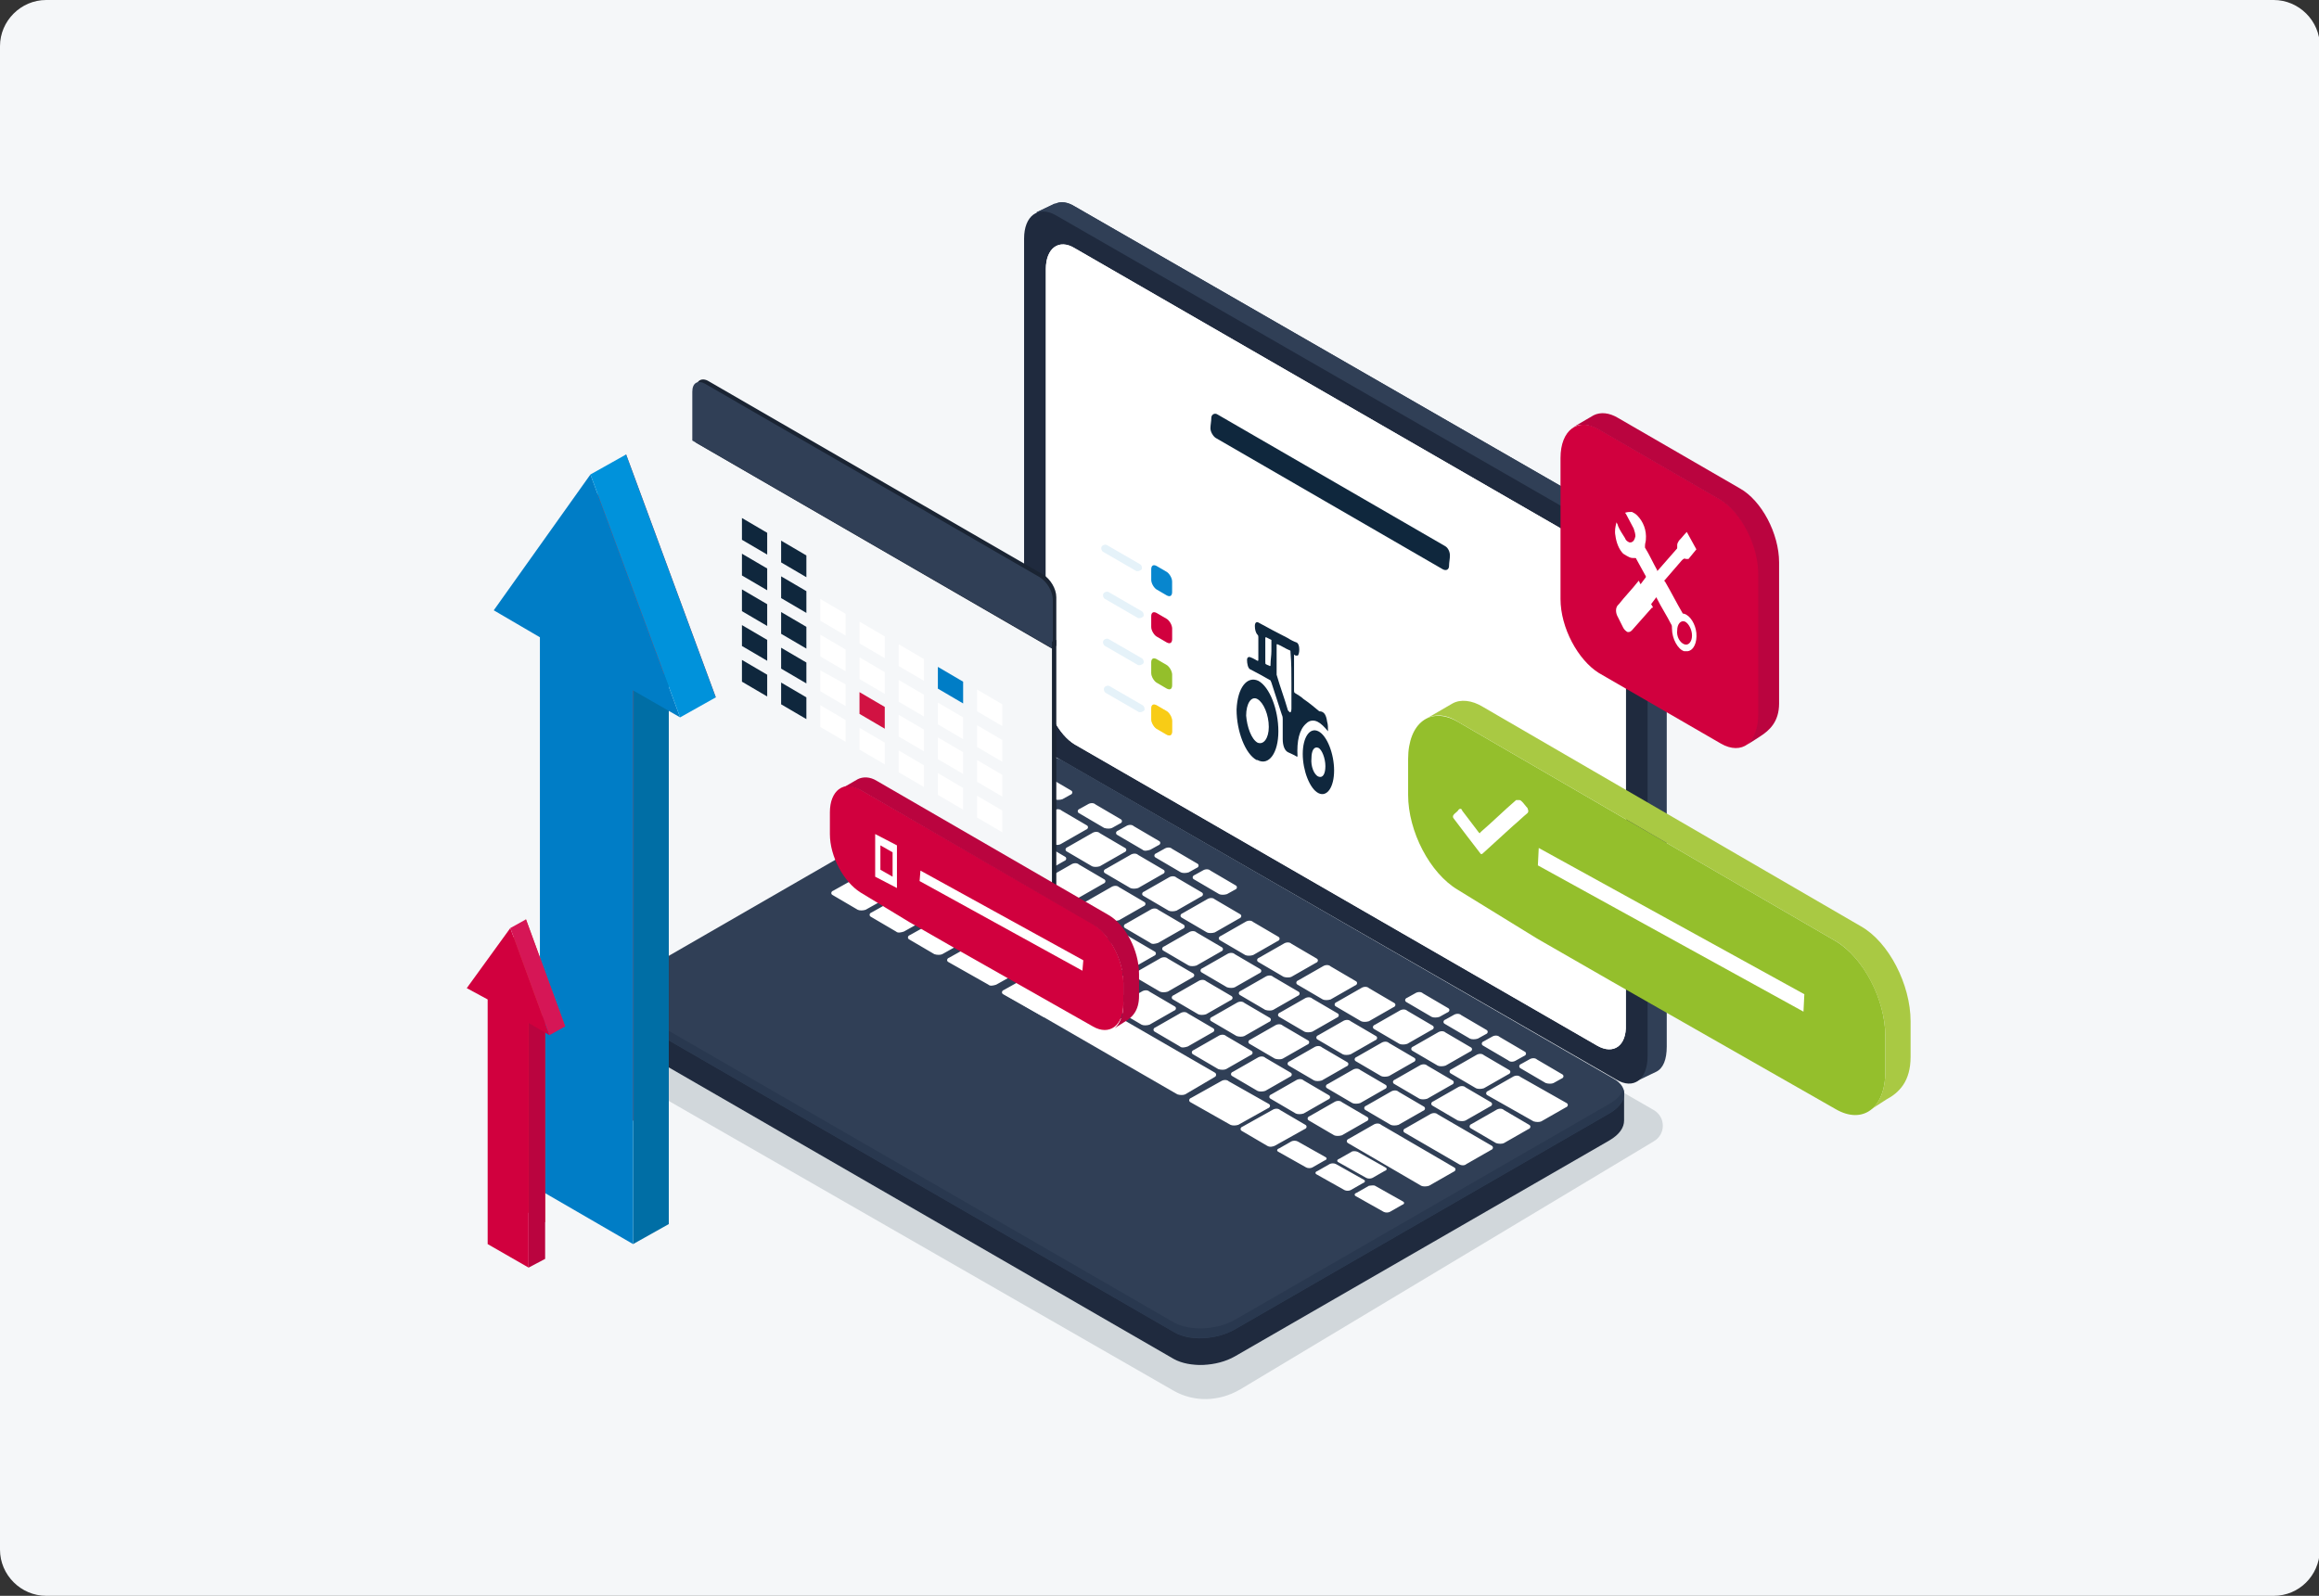 <svg version="1.1" id="Warstwa_1" xmlns="http://www.w3.org/2000/svg" x="0" y="0" viewBox="0 0 266.3 183.3" style="enable-background:new 0 0 266.3 183.3" xml:space="preserve"><rect x="0" y="0" width="266.3" height="183.3" fill="#333333" stroke="none"/><style>.st0{fill:#f5f7f9}.st1{fill:#1f2a3e}.st2{fill:#007dc6}.st4{fill:#303f56}.st5{fill:#fff}.st7{fill:#0f273d}.st9{fill:#d1003e}.st11{fill:#94bf2c}.st15{fill:#e5f2f9}.st16{fill:#ba043f}.st17{fill:#1a2433}.st19{fill:#5793ce}.st20{fill:#e2e2e2}.st21{fill:#396caa}.st24{fill:#d83030}</style><path class="st0" d="M261.1 183.3H5.3c-2.9 0-5.3-2.4-5.3-5.3V5.3C0 2.4 2.4 0 5.3 0h255.8c2.9 0 5.3 2.4 5.3 5.3v172.8c-.1 2.9-2.4 5.2-5.3 5.2z"/><path d="m121.3 89.1-50.7 30.2c-1.4.8-1.4 2.8 0 3.6l64.1 36.8c2.4 1.4 5.3 1.3 7.7-.1l47.5-28.5c1.4-.8 1.4-2.8 0-3.6l-66.4-38.3c-.7-.5-1.6-.5-2.2-.1z" style="fill:#d1d7db"/><path class="st4" d="m187.7 60.7-64.3-37c-.8-.5-1.6-.6-2.2-.3h-.1l-2.1 1 2.3 1.1V78.3c0 2.6 1.6 5.7 3.7 6.9l62.5 36.1.4 2.9 2.3-1.1c.8-.4 1.2-1.4 1.2-2.9V67.5c-.1-2.5-1.7-5.6-3.7-6.8z"/><path class="st4" d="m187.7 60.7-64.3-37c-.8-.5-1.6-.6-2.2-.3h-.1l-2.1 1 2.3 1.1v34.9l29.2 23.1 39.7-20c-.6-1.2-1.5-2.2-2.5-2.8z"/><path class="st4" d="m188.7 61.5-6.3 2.6 4.8 3.7 4-1.7c-.4-1.7-1.3-3.4-2.5-4.6z"/><path class="st1" d="m185.6 124-64.3-37c-2-1.2-3.6-4.2-3.7-6.9V27.4c0-2.6 1.6-3.8 3.6-2.7l64.3 37c2 1.2 3.6 4.2 3.7 6.9v52.7c0 2.7-1.6 3.9-3.6 2.7z"/><path class="st5" d="m183.4 120.1-60-34.6c-1.8-1.1-3.3-3.9-3.3-6.3V30.9c0-2.4 1.5-3.5 3.3-2.4l60 34.6c1.8 1.1 3.3 3.9 3.3 6.3v48.3c.1 2.4-1.4 3.5-3.3 2.4z"/><path class="st5" d="m183.4 120.1-60-34.6c-1.8-1.1-3.3-3.9-3.3-6.3V30.9c0-2.4 1.5-3.5 3.3-2.4l60 34.6c1.8 1.1 3.3 3.9 3.3 6.3v48.3c.1 2.4-1.4 3.5-3.3 2.4z"/><path class="st1" d="m186.5 125.7-8.6-1.1-55.8-32.2c-1.8-1-4.9-.9-7 .3l-39.5 22.8-5.2-.7v3c0 .7.4 1.3 1.2 1.8l63.2 36.5c1.8 1 4.9.9 7-.3l43-24.8c1.2-.7 1.7-1.5 1.7-2.3v-3z"/><path class="st1" d="m144.6 105.3-4-2.3H97.1l-21.5 12.4-5.2-.7v3c0 .7.4 1.3 1.2 1.8l63.2 36.5c.9.5 2.3.8 3.6.7l6.2-51.4z"/><path class="st1" d="m72.7 115-2.3-.3v3c0 .7.4 1.3 1.2 1.8l1.1.6V115zM135.5 156.3c1.7.6 4.1.5 5.9-.4v-6.6h-5.9v7z"/><path class="st4" d="m134.8 153-63.2-36.5c-1.8-1-1.6-2.8.5-4l43-24.8c2.1-1.2 5.2-1.3 7-.3l63.2 36.5c1.8 1 1.6 2.8-.5 4l-43 24.8c-2.1 1.2-5.2 1.4-7 .3z"/><path d="m184.8 126.8-43 24.8c-2.1 1.2-5.2 1.3-7 .3l-63.2-36.5c-.6-.3-1-.8-1.1-1.2-.3.8.1 1.7 1.1 2.3l63.2 36.5c1.8 1 4.9.9 7-.3l43-24.8c1.4-.8 1.9-1.9 1.6-2.8-.2.6-.7 1.2-1.6 1.7z" style="fill:#29384f"/><g><path class="st5" d="m98.5 104.5-2.9-1.7c-.2-.1-.2-.4.1-.5l3.4-1.9c.3-.2.7-.2.9 0l2.9 1.7c.2.1.2.4-.1.5l-3.4 1.9c-.3.1-.7.1-.9 0zM102.9 107l-2.9-1.7c-.2-.1-.2-.4.1-.5l3.4-1.9c.3-.2.7-.2.9 0l2.9 1.7c.2.1.2.4-.1.5l-3.4 1.9c-.3.1-.7.2-.9 0zM107.3 109.6l-2.9-1.7c-.2-.1-.2-.4.1-.5l3.4-1.9c.3-.2.7-.2.9 0l2.9 1.7c.2.1.2.4-.1.5l-3.4 1.9c-.2.1-.6.1-.9 0zM113.4 107.5l-2.9-1.7c-.2-.1-.2-.4.1-.5l2.8-1.6c.3-.2.7-.2.9 0l2.9 1.7c.2.1.2.4-.1.5l-2.8 1.6c-.2.1-.6.1-.9 0zM117.9 110l-2.9-1.7c-.2-.1-.2-.4.1-.5l2.8-1.6c.3-.2.7-.2.9 0l2.9 1.7c.2.1.2.4-.1.5l-2.8 1.6c-.3.1-.7.2-.9 0zM122.3 112.6l-2.9-1.7c-.2-.1-.2-.4.1-.5l2.8-1.6c.3-.2.7-.2.9 0l2.9 1.7c.2.1.2.4-.1.5l-2.8 1.6c-.3.1-.7.1-.9 0zM126.7 115.1l-2.9-1.7c-.2-.1-.2-.4.1-.5l2.8-1.6c.3-.2.7-.2.9 0l2.9 1.7c.2.1.2.4-.1.5l-2.8 1.6c-.3.1-.7.2-.9 0zM131.1 117.7l-2.9-1.7c-.2-.1-.2-.4.1-.5l2.8-1.6c.3-.2.7-.2.9 0l2.9 1.7c.2.1.2.4-.1.5l-2.8 1.6c-.3.1-.7.1-.9 0zM135.5 120.2l-2.9-1.7c-.2-.1-.2-.4.1-.5l2.8-1.6c.3-.2.7-.2.9 0l2.9 1.7c.2.1.2.4-.1.5l-2.8 1.6c-.3.1-.7.2-.9 0zM139.9 122.8l-2.9-1.7c-.2-.1-.2-.4.1-.5l2.8-1.6c.3-.2.7-.2.9 0l2.9 1.7c.2.1.2.4-.1.5l-2.8 1.6c-.2.1-.6.1-.9 0zM144.4 125.3l-2.9-1.7c-.2-.1-.2-.4.1-.5l2.8-1.6c.3-.2.7-.2.9 0l2.9 1.7c.2.1.2.4-.1.5l-2.8 1.6c-.3.1-.7.1-.9 0zM148.8 127.9l-2.9-1.7c-.2-.1-.2-.4.1-.5l2.8-1.6c.3-.2.7-.2.9 0l2.9 1.7c.2.1.2.4-.1.5l-2.8 1.6c-.3.1-.7.1-.9 0zM153.2 130.4l-2.9-1.7c-.2-.1-.2-.4.1-.5l2.8-1.6c.3-.2.7-.2.9 0l2.9 1.7c.2.1.2.4-.1.5l-2.8 1.6c-.3.1-.7.1-.9 0zM119.9 106.3l-2.9-1.7c-.2-.1-.2-.4.1-.5l2.8-1.6c.3-.2.7-.2.9 0l2.9 1.7c.2.1.2.4-.1.5l-2.8 1.6c-.2.1-.6.1-.9 0zM115.5 103.7l-2.9-1.7c-.2-.1-.2-.4.1-.5l2.8-1.6c.3-.2.7-.2.9 0l2.9 1.7c.2.1.2.4-.1.5l-2.8 1.6c-.3.1-.7.1-.9 0zM111 101.1l-6.2-3.6c-.2-.1-.2-.4.1-.5l2.8-1.6c.3-.2.7-.2.9 0l6.2 3.6c.2.1.2.4-.1.5l-2.8 1.6c-.3.1-.7.1-.9 0zM114.1 97.9l-5-2.9c-.2-.1-.2-.4.1-.5l2.8-1.6c.3-.2.7-.2.9 0l5 2.9c.2.1.2.4-.1.5l-2.8 1.6c-.3.2-.7.2-.9 0zM124.4 108.8l-2.9-1.7c-.2-.1-.2-.4.1-.5l2.8-1.6c.3-.2.7-.2.9 0l2.9 1.7c.2.1.2.4-.1.5l-2.8 1.6c-.3.1-.7.2-.9 0zM128.8 111.4l-2.9-1.7c-.2-.1-.2-.4.1-.5l2.8-1.6c.3-.2.7-.2.9 0l2.9 1.7c.2.1.2.4-.1.5l-2.8 1.6c-.3.1-.7.1-.9 0zM133.2 113.9l-2.9-1.7c-.2-.1-.2-.4.1-.5l2.8-1.6c.3-.2.7-.2.9 0l2.9 1.7c.2.1.2.4-.1.5l-2.8 1.6c-.3.1-.7.1-.9 0zM137.6 116.5l-2.9-1.7c-.2-.1-.2-.4.1-.5l2.8-1.6c.3-.2.7-.2.9 0l2.9 1.7c.2.1.2.4-.1.5l-2.8 1.6c-.3.1-.7.1-.9 0zM142 119l-2.9-1.7c-.2-.1-.2-.4.1-.5l2.8-1.6c.3-.2.7-.2.9 0l2.9 1.7c.2.1.2.4-.1.5l-2.8 1.6c-.2.1-.6.1-.9 0zM146.4 121.6l-2.9-1.7c-.2-.1-.2-.4.1-.5l2.8-1.6c.3-.2.7-.2.9 0l2.9 1.7c.2.1.2.4-.1.5l-2.8 1.6c-.2.1-.6.1-.9 0zM150.9 124.1l-2.9-1.7c-.2-.1-.2-.4.1-.5l2.8-1.6c.3-.2.7-.2.9 0l2.9 1.7c.2.1.2.4-.1.5l-2.8 1.6c-.3.1-.7.1-.9 0zM155.3 126.7l-2.9-1.7c-.2-.1-.2-.4.1-.5l2.8-1.6c.3-.2.7-.2.9 0l2.9 1.7c.2.1.2.4-.1.5l-2.8 1.6c-.3.1-.7.1-.9 0zM159.7 129.2l-2.9-1.7c-.2-.1-.2-.4.1-.5l2.8-1.6c.3-.2.7-.2.9 0l2.9 1.7c.2.1.2.4-.1.5l-2.8 1.6c-.3.1-.7.1-.9 0zM167.5 133.7l-6.2-3.6c-.2-.1-.2-.4.1-.5l2.8-1.6c.3-.2.7-.2.9 0l6.2 3.6c.2.1.2.4-.1.5l-2.8 1.6c-.2.2-.6.2-.9 0zM176.1 128.8l-5.3-3c-.2-.1-.2-.4.1-.5l2.8-1.6c.3-.2.7-.2.9 0l5.3 3c.2.1.2.4-.1.5l-2.8 1.6c-.2.1-.6.1-.9 0zM132.1 108.3l-2.9-1.7c-.2-.1-.2-.4.1-.5l2.8-1.6c.3-.2.7-.2.9 0l2.9 1.7c.2.1.2.4-.1.5l-2.8 1.6c-.3.1-.7.2-.9 0zM127.6 105.7l-2.9-1.7c-.2-.1-.2-.4.1-.5l2.8-1.6c.3-.2.7-.2.9 0l2.9 1.7c.2.1.2.4-.1.5l-2.8 1.6c-.3.1-.7.1-.9 0zM123 103.1l-2.9-1.7c-.2-.1-.2-.4.1-.5l2.8-1.6c.3-.2.7-.2.9 0l2.9 1.7c.2.1.2.4-.1.5l-2.8 1.6c-.2.1-.6.1-.9 0zM118.5 100.5l-2.9-1.7c-.2-.1-.2-.4.1-.5l2.8-1.6c.3-.2.7-.2.9 0l2.9 1.7c.2.1.2.4-.1.5l-2.8 1.6c-.3.1-.7.1-.9 0zM136.5 110.9l-2.9-1.7c-.2-.1-.2-.4.1-.5l2.8-1.6c.3-.2.7-.2.9 0l2.9 1.7c.2.1.2.4-.1.5l-2.8 1.6c-.3.1-.7.1-.9 0zM140.9 113.4l-2.9-1.7c-.2-.1-.2-.4.1-.5l2.8-1.6c.3-.2.7-.2.9 0l2.9 1.7c.2.1.2.4-.1.5l-2.8 1.6c-.2.1-.6.1-.9 0zM145.3 116l-2.9-1.7c-.2-.1-.2-.4.1-.5l2.8-1.6c.3-.2.7-.2.9 0l2.9 1.7c.2.1.2.4-.1.5l-2.8 1.6c-.2.1-.6.1-.9 0zM149.8 118.5l-2.9-1.7c-.2-.1-.2-.4.1-.5l2.8-1.6c.3-.2.7-.2.9 0l2.9 1.7c.2.1.2.4-.1.5l-2.8 1.6c-.3.1-.7.1-.9 0zM154.2 121.1l-2.9-1.7c-.2-.1-.2-.4.1-.5l2.8-1.6c.3-.2.7-.2.9 0l2.9 1.7c.2.1.2.4-.1.5l-2.8 1.6c-.3.1-.7.1-.9 0zM158.6 123.6l-2.9-1.7c-.2-.1-.2-.4.1-.5l2.8-1.6c.3-.2.7-.2.9 0l2.9 1.7c.2.1.2.4-.1.5l-2.8 1.6c-.3.1-.7.1-.9 0zM163 126.2l-2.9-1.7c-.2-.1-.2-.4.1-.5l2.8-1.6c.3-.2.7-.2.9 0l2.9 1.7c.2.1.2.4-.1.5l-2.8 1.6c-.3.1-.7.1-.9 0zM167.4 128.7l-2.9-1.7c-.2-.1-.2-.4.1-.5l2.8-1.6c.3-.2.7-.2.9 0l2.9 1.7c.2.1.2.4-.1.5l-2.8 1.6c-.2.1-.6.1-.9 0zM171.8 131.3l-2.9-1.7c-.2-.1-.2-.4.1-.5l2.8-1.6c.3-.2.7-.2.9 0l2.9 1.7c.2.1.2.4-.1.5l-2.8 1.6c-.2.1-.6.1-.9 0zM129.8 102l-2.9-1.7c-.2-.1-.2-.4.1-.5l2.8-1.6c.3-.2.7-.2.9 0l2.9 1.7c.2.1.2.4-.1.5l-2.8 1.6c-.3.1-.7.1-.9 0zM125.4 99.5l-2.9-1.7c-.2-.1-.2-.4.1-.5l2.8-1.6c.3-.2.7-.2.9 0l2.9 1.7c.2.1.2.4-.1.5l-2.8 1.6c-.3.1-.7.1-.9 0zM121 96.9l-2.9-1.7c-.2-.1-.2-.4.1-.5l2.8-1.6c.3-.2.7-.2.9 0l2.9 1.7c.2.1.2.4-.1.5l-2.8 1.6c-.3.2-.7.2-.9 0zM116.6 94.4l-2.9-1.7c-.2-.1-.2-.4.1-.5l2.8-1.6c.3-.2.7-.2.9 0l2.9 1.7c.2.1.2.4-.1.5l-2.8 1.6c-.3.1-.7.1-.9 0zM121.1 91.8l-2.9-1.7c-.2-.1-.2-.4.1-.5l.9-.5c.3-.2.7-.2.9 0l2.9 1.7c.2.1.2.4-.1.5l-.9.5c-.3.1-.7.1-.9 0zM126.8 95.1l-2.9-1.7c-.2-.1-.2-.4.1-.5l.9-.5c.3-.2.7-.2.9 0l2.9 1.7c.2.1.2.4-.1.5l-.9.5c-.2.1-.6.1-.9 0zM131.2 97.6l-2.9-1.7c-.2-.1-.2-.4.1-.5l.9-.5c.3-.2.7-.2.9 0l2.9 1.7c.2.1.2.4-.1.5l-.9.5c-.3.1-.7.2-.9 0zM135.6 100.2l-2.9-1.7c-.2-.1-.2-.4.1-.5l.9-.5c.3-.2.7-.2.9 0l2.9 1.7c.2.1.2.4-.1.5l-.9.5c-.3.1-.7.1-.9 0zM140 102.7l-2.9-1.7c-.2-.1-.2-.4.1-.5l.9-.5c.3-.2.7-.2.9 0l2.9 1.7c.2.1.2.4-.1.5l-.9.5c-.3.1-.7.1-.9 0zM164.4 116.8l-2.9-1.7c-.2-.1-.2-.4.1-.5l.9-.5c.3-.2.7-.2.9 0l2.9 1.7c.2.1.2.4-.1.5l-.9.5c-.3.1-.7.1-.9 0zM168.8 119.3l-2.9-1.7c-.2-.1-.2-.4.1-.5l.9-.5c.3-.2.7-.2.9 0l2.9 1.7c.2.1.2.4-.1.5l-.9.5c-.3.1-.7.1-.9 0zM173.2 121.8l-2.9-1.7c-.2-.1-.2-.4.1-.5l.9-.5c.3-.2.7-.2.9 0l2.9 1.7c.2.1.2.4-.1.5l-.9.5c-.3.2-.7.2-.9 0zM177.5 124.4l-2.9-1.7c-.2-.1-.2-.4.1-.5l.9-.5c.3-.2.7-.2.9 0l2.9 1.7c.2.1.2.4-.1.5l-.9.5c-.2.1-.6.1-.9 0zM134.2 104.6l-2.9-1.7c-.2-.1-.2-.4.1-.5l2.8-1.6c.3-.2.7-.2.9 0l2.9 1.7c.2.1.2.4-.1.5l-2.8 1.6c-.3.1-.7.1-.9 0zM138.6 107.1l-2.9-1.7c-.2-.1-.2-.4.1-.5l2.8-1.6c.3-.2.7-.2.9 0l2.9 1.7c.2.1.2.4-.1.5l-2.8 1.6c-.3.1-.7.1-.9 0zM143 109.7l-2.9-1.7c-.2-.1-.2-.4.1-.5l2.8-1.6c.3-.2.7-.2.9 0l2.9 1.7c.2.1.2.4-.1.5l-2.8 1.6c-.3.1-.7.1-.9 0zM147.4 112.2l-2.9-1.7c-.2-.1-.2-.4.1-.5l2.8-1.6c.3-.2.7-.2.9 0l2.9 1.7c.2.1.2.4-.1.5l-2.8 1.6c-.2.1-.6.1-.9 0zM151.9 114.8l-2.9-1.7c-.2-.1-.2-.4.1-.5l2.8-1.6c.3-.2.7-.2.9 0l2.9 1.7c.2.1.2.4-.1.5l-2.8 1.6c-.3.1-.7.1-.9 0zM156.3 117.3l-2.9-1.7c-.2-.1-.2-.4.1-.5l2.8-1.6c.3-.2.7-.2.9 0l2.9 1.7c.2.1.2.4-.1.5l-2.8 1.6c-.3.1-.7.1-.9 0zM160.7 119.9l-2.9-1.7c-.2-.1-.2-.4.1-.5l2.8-1.6c.3-.2.7-.2.9 0l2.9 1.7c.2.1.2.4-.1.5l-2.8 1.6c-.3.1-.7.1-.9 0zM165.1 122.4l-2.9-1.7c-.2-.1-.2-.4.1-.5l2.8-1.6c.3-.2.7-.2.9 0l2.9 1.7c.2.1.2.4-.1.5l-2.8 1.6c-.3.1-.7.1-.9 0zM169.5 125l-2.9-1.7c-.2-.1-.2-.4.1-.5l2.8-1.6c.3-.2.7-.2.9 0l2.9 1.7c.2.1.2.4-.1.5l-2.8 1.6c-.3.1-.7.1-.9 0zM108.9 104.9l-8.4-4.9c-.2-.1-.2-.4.1-.5l2.8-1.6c.3-.2.7-.2.9 0l8.4 4.9c.2.1.2.4-.1.5l-2.8 1.6c-.2.1-.6.1-.9 0zM163.2 136.2l-8.4-4.9c-.2-.1-.2-.4.1-.5l2.8-1.6c.3-.2.7-.2.9 0l8.4 4.9c.2.1.2.4-.1.5l-2.8 1.6c-.3.1-.7.1-.9 0zM145.5 131.6l-2.9-1.7c-.2-.1-.2-.4.1-.5l3.4-1.9c.3-.2.7-.2.9 0l2.9 1.7c.2.1.2.4-.1.5l-3.4 1.9c-.2.1-.6.2-.9 0zM113.5 113.1l-4.6-2.6c-.2-.1-.2-.4.1-.5l3.4-1.9c.3-.2.7-.2.9 0l4.6 2.6c.2.1.2.4-.1.5l-3.4 1.9c-.3.1-.7.2-.9 0zM141.3 129.2l-4.6-2.6c-.2-.1-.2-.4.1-.5l3.4-1.9c.3-.2.7-.2.9 0l4.6 2.6c.2.1.2.4-.1.5l-3.4 1.9c-.3.1-.7.1-.9 0zM119.8 116.8l-4.6-2.6c-.2-.1-.2-.4.1-.5l3.4-1.9c.3-.2.7-.2.9 0l4.6 2.6c.2.1.2.4-.1.5l-3.4 1.9c-.2.1-.6.1-.9 0z"/><path class="st5" d="m119.6 111.7 19.9 11.5c.2.1.2.4 0 .5l-3.4 2c-.2.1-.6.1-.9 0l-19.9-11.5 4.3-2.5zM157.9 136.2l3.2 1.8c.2.1.2.3-.1.4l-1.4.8c-.2.1-.5.1-.7 0l-3.2-1.8c-.2-.1-.2-.3.1-.4l1.4-.8c.2 0 .5-.1.7 0zM153.4 133.7l3.2 1.8c.2.1.2.3-.1.4l-1.4.8c-.2.1-.5.1-.7 0l-3.2-1.8c-.2-.1-.2-.3.1-.4l1.4-.8c.2-.1.5-.1.7 0zM149 131.1l3.2 1.8c.2.1.2.3-.1.4l-1.4.8c-.2.1-.5.1-.7 0l-3.2-1.8c-.2-.1-.2-.3.1-.4l1.4-.8c.2-.1.5-.1.7 0zM155.9 132.3l3.2 1.8c.2.1.2.3-.1.4l-1.4.8c-.2.1-.5.1-.7 0l-3.2-1.8c-.2-.1-.2-.3.1-.4l1.4-.8c.1-.1.5-.1.7 0z"/></g><path class="st7" d="M166.5 63.8c0 .4-.1.8-.1 1.2 0 .4-.3.6-.7.4l-26.1-15.1c-.3-.2-.6-.7-.6-1.1 0-.4.1-.8.1-1.2 0-.4.4-.6.7-.4l26.1 15.1c.4.2.6.7.6 1.1z"/><g><path d="m134 65.7-1.2-.7c-.4-.2-.6 0-.6.4v1.2c0 .4.3.9.6 1.1l1.2.7c.4.2.6 0 .6-.4v-1.2c0-.4-.3-.9-.6-1.1z" style="fill:#0886ce"/><path class="st9" d="m134 71.1-1.2-.7c-.4-.2-.6 0-.6.4V72c0 .4.3.9.6 1.1l1.2.7c.4.2.6 0 .6-.4v-1.2c0-.4-.3-.9-.6-1.1z"/><path d="m134 71.1-1.2-.7c-.4-.2-.6 0-.6.4V72c0 .4.3.9.6 1.1l1.2.7c.4.2.6 0 .6-.4v-1.2c0-.4-.3-.9-.6-1.1z" style="opacity:.15;fill:#d1003e"/><path class="st11" d="m134 76.4-1.2-.7c-.4-.2-.6 0-.6.4v1.2c0 .4.3.9.6 1.1l1.2.7c.4.2.6 0 .6-.4v-1.2c0-.4-.3-.9-.6-1.1z"/><path d="m134 76.4-1.2-.7c-.4-.2-.6 0-.6.4v1.2c0 .4.3.9.6 1.1l1.2.7c.4.2.6 0 .6-.4v-1.2c0-.4-.3-.9-.6-1.1z" style="opacity:.15;fill:#94bf2c"/><g><path d="m134 81.7-1.2-.7c-.4-.2-.6 0-.6.4v1.2c0 .4.3.9.6 1.1l1.2.7c.4.2.6 0 .6-.4v-1.2c0-.4-.3-.9-.6-1.1z" style="fill:#f9cd16"/><path d="m134 81.7-1.2-.7c-.4-.2-.6 0-.6.4v1.2c0 .4.3.9.6 1.1l1.2.7c.4.2.6 0 .6-.4v-1.2c0-.4-.3-.9-.6-1.1z" style="opacity:.5;fill:#f9cd16"/></g><g><path class="st15" d="M130.7 65.6c.1 0 .3-.1.4-.2.1-.2 0-.5-.2-.6l-3.8-2.2c-.2-.1-.5 0-.6.2-.1.2 0 .5.2.6l3.8 2.2h.2z"/></g><g><path class="st15" d="M130.9 71c.1 0 .3-.1.4-.2.1-.2 0-.5-.2-.6l-3.8-2.2c-.2-.1-.5 0-.6.2-.1.2 0 .5.2.6l3.8 2.2h.2z"/></g><g><path class="st15" d="M130.9 76.4c.1 0 .3-.1.4-.2.1-.2 0-.5-.2-.6l-3.8-2.2c-.2-.1-.5 0-.6.2-.1.2 0 .5.2.6l3.8 2.2h.2z"/></g><g><path class="st15" d="M131 81.8c.1 0 .3-.1.4-.2.1-.2 0-.5-.2-.6l-3.8-2.2c-.2-.1-.5 0-.6.2-.1.2 0 .5.2.6l3.8 2.2h.2z"/></g></g><g><path class="st7" d="M144.5 78.2c1.3.7 2.3 3.3 2.3 5.8s-1.1 4-2.4 3.3h-.1c-1.3-.7-2.3-3.3-2.3-5.8.1-2.5 1.2-3.9 2.5-3.3zm-.1 7.1c.7.3 1.3-.5 1.3-1.8 0-1.4-.6-2.8-1.3-3.2-.7-.4-1.3.5-1.3 1.9.1 1.3.6 2.7 1.3 3.1M151.4 84c1 .5 1.8 2.6 1.8 4.5s-.8 3.1-1.8 2.6-1.8-2.6-1.8-4.5.8-3.1 1.8-2.6zm0 5.2c.5.2.8-.3.8-1.2 0-.9-.4-1.9-.8-2.1-.5-.2-.8.3-.8 1.2-.1.9.3 1.9.8 2.1"/><path class="st7" d="M152.4 82.9c.1.3.1.7.1 1.1-.4-.5-.8-.9-1.2-1.1-.4-.2-.9-.2-1.3.2-.8.7-1.1 2-1 3.8h-.1c-.3-.2-.6-.3-1-.5s-.6-.8-.6-1.5v-2.3c0-.1 0-.3-.1-.5-.4-1.2-.8-2.5-1.2-3.7-.1-.2-.1-.3-.2-.3-.7-.4-1.4-.8-2.2-1.2-.3-.1-.4-.7-.4-1.1 0-.3.2-.4.4-.3.3.1.6.3.8.4.1 0 .1 0 .1-.2v-2.5c0-.1 0-.2-.1-.3-.2-.2-.3-.6-.3-1s.2-.5.4-.4c1.1.6 2.2 1.2 3.4 1.8.3.2.7.4 1 .5.2.1.3.4.3.8s-.1.7-.2.7h-.2c-.1 0-.1-.1-.2-.1v4.1c0 .2 0 .2.1.3.3.2.7.4 1 .7.6.4 1.2.9 1.8 1.4.6 0 .8.5.9 1.2zm-4.3-1.1c.1.1.2-.1.2-.4v-2.9c0-1.2 0-2.3-.1-3.5 0-.2 0-.3-.1-.3-.5-.2-.9-.5-1.4-.7h-.1V77.5c.4 1.4.9 2.7 1.3 4.1l.2.2m-2.1-7v-1.3l-.6-.3c-.1 0-.1 0-.1.2V76c0 .2 0 .3.1.3.1.1.3.1.4.2.1 0 .1 0 .1-.2 0-.5.1-1 .1-1.5"/></g><g><path class="st9" d="m197.6 57.4-14-8.1c-2.4-1.4-4.4.1-4.4 3.3v16.2c0 3.3 2 7 4.4 8.5l14 8.1c2.4 1.4 4.4-.1 4.4-3.3V65.9c0-3.3-2-7.1-4.4-8.5z"/><path class="st16" d="m199.8 56.1-14-8.1c-1-.6-2-.7-2.8-.3l-2.4 1.4c.8-.5 1.8-.4 2.9.2l14 8.1c2.4 1.4 4.4 5.2 4.4 8.5v16.2c0 1.6-.5 2.7-1.2 3.4l1.4-.9c1.1-.7 2.2-1.7 2.2-3.8V64.6c0-3.3-2-7.1-4.5-8.5z"/><g><path class="st5" d="M193.4 70.5c.7.2 1.3 1.2 1.4 2.2.1 1.1-.3 2-1 2.1h-.4c-.7-.2-1.4-1.4-1.4-2.6 0-.2 0-.4-.1-.5-.5-1-1.1-1.9-1.6-2.9l-.1-.2c-.2.3-.4.5-.6.8.1.1.1.2.2.3v.1h-.1c-.8.9-1.5 1.7-2.3 2.6-.2.2-.3.2-.5.2-.2-.1-.4-.3-.5-.5l-.6-1.2c-.3-.5-.3-1.1 0-1.4l.1-.1c.7-.9 1.5-1.7 2.2-2.6l.1-.1c.1.2.1.3.2.4.2-.3.4-.5.6-.8v-.1c-.4-.7-.7-1.3-1.1-2 0-.1-.1-.1-.1-.1h-.1c-.2 0-.4 0-.6-.1-.2-.1-.4-.2-.7-.4-.5-.5-.8-1.3-.9-2.1-.1-.5 0-1 .1-1.4V60c.1.1.2.3.2.4.2.5.5.9.8 1.4.1.3.3.4.5.5h.2c.3-.1.4-.3.5-.7 0-.3-.1-.6-.2-.9-.3-.6-.6-1.1-.9-1.7l-.1-.1c.3-.1.5-.1.8-.1.2.1.4.2.6.4.7.7 1.1 1.7 1 2.8 0 .2-.1.4-.1.7v.2c.5.8.9 1.7 1.4 2.6v.1l.1-.1 2.1-2.4c.1-.1.1-.1.1-.2v-.3c0-.2.1-.3.2-.5.3-.3.6-.7.9-1 .4.7.7 1.3 1.1 2-.3.4-.6.7-.9 1.1H193.6c-.2-.1-.3 0-.5.2-.6.7-1.3 1.5-1.9 2.2l-.1.1.1.1c.7 1.2 1.3 2.4 2 3.6 0 0 0 .1.2.1-.1 0 0 0 0 0zm0 3.5c.5.2.9-.3.9-1s-.4-1.4-.8-1.6c-.5-.2-.9.3-.9 1-.1.7.3 1.4.8 1.6"/></g></g><g><path class="st17" d="M121.3 74.2v28.4c0 1-.7 1.4-1.5.9L81.4 81.3c-.8-.5-1.5-1.7-1.5-2.6V50.3l41.4 23.9z"/><path class="st17" d="M79.9 44.7v5.6l41.4 23.9v-5.6c0-1-.7-2.1-1.5-2.6L81.4 43.8c-.8-.5-1.5-.1-1.5.9zm37.4 21.7c0-.4.3-.6.6-.4.3.2.6.7.6 1.1 0 .4-.3.6-.6.4-.3-.2-.6-.7-.6-1.1zm-1.7-1c0-.4.3-.6.6-.4.3.2.6.7.6 1.1 0 .4-.3.6-.6.4-.4-.2-.6-.7-.6-1.1zm-3.8-2.2c0-.4.3-.6.6-.4.3.2.6.7.6 1.1 0 .4-.3.6-.6.4-.3-.2-.6-.7-.6-1.1zm-1.7-1c0-.4.3-.6.6-.4.3.2.6.7.6 1.1 0 .4-.3.6-.6.4-.3-.2-.6-.7-.6-1.1zm-3.8-2.1c0-.4.3-.6.6-.4.3.2.6.7.6 1.1 0 .4-.3.6-.6.4-.3-.3-.6-.7-.6-1.1zm-1.7-1c0-.4.3-.6.6-.4.3.2.6.7.6 1.1 0 .4-.3.6-.6.4-.3-.2-.6-.7-.6-1.1zm-3.8-2.2c0-.4.3-.6.6-.4.3.2.6.7.6 1.1 0 .4-.3.6-.6.4-.3-.2-.6-.7-.6-1.1zm-1.7-1c0-.4.3-.6.6-.4.3.2.6.7.6 1.1 0 .4-.3.6-.6.4-.3-.2-.6-.7-.6-1.1zm-3.8-2.2c0-.4.3-.6.6-.4.3.2.6.7.6 1.1 0 .4-.3.6-.6.4-.3-.2-.6-.7-.6-1.1zm-1.7-1c0-.4.3-.6.6-.4.3.2.6.7.6 1.1 0 .4-.3.6-.6.4-.3-.2-.6-.7-.6-1.1zm-3.8-2.1c0-.4.3-.6.6-.4.3.2.6.7.6 1.1 0 .4-.3.6-.6.4-.3-.3-.6-.7-.6-1.1zm-1.7-1c0-.4.3-.6.6-.4.3.2.6.7.6 1.1 0 .4-.3.6-.6.4-.3-.3-.6-.7-.6-1.1zm-3.8-2.2c0-.4.3-.6.6-.4.3.2.6.7.6 1.1s-.3.6-.6.4c-.3-.2-.6-.7-.6-1.1zm-1.7-1c0-.4.3-.6.6-.4.3.2.6.7.6 1.1 0 .4-.3.6-.6.4-.3-.2-.6-.7-.6-1.1z"/><path d="M86.2 52 115 68.7c.2.1.4 0 .4-.3s-.2-.7-.4-.8L86.2 50.9c-.2-.1-.4 0-.4.3 0 .4.1.7.4.8z" style="fill:#e83b1f"/><path class="st19" d="m85.6 61.8 2.9 1.7V61l-2.9-1.7zM90.1 64.4l2.9 1.7v-2.5l-2.9-1.7zM85.6 65.9l2.9 1.7v-2.5l-2.9-1.7zM90.1 68.5l2.9 1.7v-2.5L90.1 66z"/><path class="st20" d="m94.6 71 2.9 1.7v-2.4l-2.9-1.7zM99.1 73.6l2.9 1.7v-2.4l-2.9-1.7zM103.6 76.2l2.9 1.7v-2.4l-2.9-1.7zM108.1 78.8l2.9 1.7v-2.4l-2.9-1.7zM112.6 81.4l3 1.7v-2.4l-3-1.7z"/><path class="st19" d="m85.6 69.9 2.9 1.7v-2.5l-2.9-1.7zM90.1 72.5l2.9 1.7v-2.5L90.1 70z"/><path class="st20" d="m94.6 75.1 2.9 1.7v-2.5l-2.9-1.7zM99.1 77.7l2.9 1.7v-2.5l-2.9-1.7zM103.6 80.3l2.9 1.7v-2.5l-2.9-1.7zM108.1 82.9l2.9 1.7v-2.5l-2.9-1.7zM112.6 85.5l3 1.7v-2.5l-3-1.7z"/><path class="st19" d="m85.6 74 2.9 1.7v-2.5l-2.9-1.7zM90.1 76.6l2.9 1.7v-2.5l-2.9-1.7z"/><path class="st20" d="m94.6 79.2 2.9 1.7v-2.5l-2.9-1.7zM99.1 81.8l2.9 1.7V81l-2.9-1.7zM103.6 84.4l2.9 1.7v-2.5l-2.9-1.7zM108.1 87l2.9 1.7v-2.5l-2.9-1.7zM112.6 89.6l3 1.7v-2.5l-3-1.7z"/><path class="st19" d="m85.6 78.1 2.9 1.7v-2.5l-2.9-1.7zM90.1 80.7l2.9 1.7v-2.5l-2.9-1.7z"/><path class="st20" d="m94.6 83.3 2.9 1.7v-2.5l-2.9-1.7zM99.1 85.9l2.9 1.7v-2.5l-2.9-1.7zM103.6 88.5l2.9 1.7v-2.5l-2.9-1.7zM108.1 91.1l2.9 1.7v-2.5l-2.9-1.7zM112.6 93.7l3 1.7v-2.5l-3-1.7z"/><g><path class="st20" d="m120.4 103.8.4-.3h-.4z"/></g><g><path class="st0" d="M120.8 74.5v28.4c0 1-.7 1.4-1.5.9L81 81.6c-.8-.5-1.5-1.7-1.5-2.6V50.6l41.3 23.9z"/><path class="st21" d="M117.2 66.2c0 .1-.1.2-.1.3 0 .4.3.9.6 1.1.1.1.2.1.3.1-.1.2-.3.2-.6.1-.3-.2-.6-.7-.6-1.1.1-.3.2-.5.4-.5zM115.5 65.2c0 .1-.1.2-.1.3 0 .4.3.9.6 1.1.1.1.2.1.3.1-.1.2-.3.2-.6.1-.3-.2-.6-.7-.6-1.1 0-.3.2-.5.4-.5zM111.7 63c0 .1-.1.2-.1.3 0 .4.3.9.6 1.1.1.1.2.1.3.1-.1.2-.3.2-.6.1-.3-.2-.6-.7-.6-1.1.1-.3.2-.5.4-.5zM110 62c0 .1-.1.2-.1.3 0 .4.3.9.6 1.1.1.1.2.1.3.1-.1.2-.3.2-.6.1-.3-.2-.6-.7-.6-1.1 0-.3.2-.5.4-.5zM106.2 59.9c0 .1-.1.2-.1.3 0 .4.3.9.6 1.1.1.1.2.1.3.1-.1.2-.3.2-.6.1-.3-.2-.6-.7-.6-1.1.1-.4.2-.5.4-.5zM104.5 58.9c0 .1-.1.2-.1.3 0 .4.3.9.6 1.1.1.1.2.1.3.1-.1.2-.3.2-.6.1-.3-.2-.6-.7-.6-1.1.1-.4.2-.5.4-.5zM100.8 56.7c0 .1-.1.2-.1.3 0 .4.3.9.6 1.1.1.1.2.1.3.1-.1.2-.3.2-.6.1-.3-.2-.6-.7-.6-1.1 0-.3.1-.5.4-.5zM99 55.7c0 .1-.1.2-.1.3 0 .4.3.9.6 1.1.1.1.2.1.3.1-.1.2-.3.2-.6.1-.3-.2-.6-.7-.6-1.1.1-.3.2-.5.4-.5zM95.3 53.5c0 .1-.1.2-.1.3 0 .4.3.9.6 1.1.1.1.2.1.3.1-.1.2-.3.2-.6.1-.3-.2-.6-.7-.6-1.1 0-.3.1-.5.4-.5zM93.5 52.5c0 .1-.1.2-.1.3 0 .4.3.9.6 1.1.1.1.2.1.3.1-.1.2-.3.2-.6.1-.3-.2-.6-.7-.6-1.1.1-.3.2-.5.4-.5zM89.8 50.4c0 .1-.1.2-.1.3 0 .4.3.9.6 1.1.1.1.2.1.3.1-.1.1-.3.1-.6 0-.3-.2-.6-.7-.6-1.1 0-.3.1-.5.4-.4zM88 49.4c0 .1-.1.2-.1.3 0 .4.3.9.6 1.1.1.1.2.1.3.1-.1.2-.3.2-.6.1-.3-.2-.6-.7-.6-1.1.1-.4.2-.5.4-.5zM84.3 47.2c0 .1-.1.2-.1.3 0 .4.3.9.6 1.1.1.1.2.1.3.1-.1.2-.3.2-.6.1-.3-.2-.6-.7-.6-1.1 0-.4.1-.5.4-.5zM82.5 46.2c0 .1-.1.2-.1.3 0 .4.3.9.6 1.1.1.1.2.1.3.1-.1.2-.3.2-.6.1-.3-.2-.6-.7-.6-1.1.1-.4.2-.5.4-.5z"/><g><path class="st4" d="M79.5 45v5.6l41.4 23.9v-5.6c0-1-.7-2.1-1.5-2.6L81 44.1c-.9-.5-1.5-.1-1.5.9zm37.4 21.7c0-.4.3-.6.6-.4.3.2.6.7.6 1.1 0 .4-.3.6-.6.4-.4-.3-.6-.7-.6-1.1zm-1.8-1c0-.4.3-.6.6-.4.3.2.6.7.6 1.1 0 .4-.3.6-.6.4-.3-.3-.6-.7-.6-1.1zm-3.7-2.2c0-.4.3-.6.6-.4.3.2.6.7.6 1.1 0 .4-.3.6-.6.4-.3-.2-.6-.7-.6-1.1zm-1.8-1c0-.4.3-.6.6-.4.3.2.6.7.6 1.1s-.3.6-.6.4c-.3-.2-.6-.7-.6-1.1zm-3.7-2.2c0-.4.3-.6.6-.4.3.2.6.7.6 1.1 0 .4-.3.6-.6.4-.3-.2-.6-.7-.6-1.1zm-1.7-1c0-.4.3-.6.6-.4.3.2.6.7.6 1.1 0 .4-.3.6-.6.4-.4-.2-.6-.7-.6-1.1zm-3.8-2.1c0-.4.3-.6.6-.4.3.2.6.7.6 1.1s-.3.6-.6.4c-.3-.3-.6-.8-.6-1.1zm-1.7-1c0-.4.3-.6.6-.4.3.2.6.7.6 1.1 0 .4-.3.6-.6.4-.4-.3-.6-.7-.6-1.1zM94.9 54c0-.4.3-.6.6-.4.3.2.6.7.6 1.1 0 .4-.3.6-.6.4-.3-.2-.6-.7-.6-1.1zm-1.7-1c0-.4.3-.6.6-.4.3.2.6.7.6 1.1 0 .4-.3.6-.6.4-.4-.2-.6-.7-.6-1.1zm-3.8-2.2c0-.4.3-.6.6-.4.3.2.6.7.6 1.1 0 .4-.3.6-.6.4-.3-.2-.6-.7-.6-1.1zm-1.7-1c0-.4.3-.6.6-.4.3.2.6.7.6 1.1 0 .4-.3.6-.6.4-.4-.2-.6-.7-.6-1.1zm-3.8-2.2c0-.4.3-.6.6-.4.3.2.6.7.6 1.1 0 .4-.3.6-.6.4-.3-.2-.6-.7-.6-1.1zm-1.7-1c0-.4.3-.6.6-.4.3.2.6.7.6 1.1 0 .4-.3.6-.6.4-.4-.2-.6-.7-.6-1.1z"/></g><g><path class="st7" d="m85.2 62 2.9 1.7v-2.5l-2.9-1.7zM89.7 64.6l2.9 1.7v-2.5l-2.9-1.7zM85.2 66.1l2.9 1.7v-2.5l-2.9-1.7zM89.7 68.7l2.9 1.7v-2.5l-2.9-1.7z"/><path class="st5" d="m94.2 71.3 2.9 1.7v-2.5l-2.9-1.7zM98.7 73.9l2.9 1.7v-2.5l-2.9-1.7zM103.2 76.5l2.9 1.7v-2.5l-2.9-1.7z"/><path class="st2" d="m107.7 79.1 2.9 1.7v-2.5l-2.9-1.7z"/><path class="st5" d="m112.2 81.7 2.9 1.7v-2.5l-2.9-1.7z"/><path class="st7" d="m85.2 70.2 2.9 1.7v-2.5l-2.9-1.7zM89.7 72.8l2.9 1.7V72l-2.9-1.7z"/><path class="st5" d="m94.2 75.4 2.9 1.7v-2.5l-2.9-1.7zM98.7 78l2.9 1.7v-2.5l-2.9-1.7zM103.2 80.6l2.9 1.7v-2.5l-2.9-1.7zM107.7 83.2l2.9 1.7v-2.5l-2.9-1.7zM112.2 85.8l2.9 1.7V85l-2.9-1.7z"/><path class="st7" d="m85.2 74.2 2.9 1.7v-2.4l-2.9-1.7zM89.7 76.8l2.9 1.7v-2.4l-2.9-1.7z"/><path class="st5" d="m94.2 79.4 2.9 1.7v-2.5L94.2 77z"/><path style="fill:#d11242" d="m98.7 82 2.9 1.7v-2.5l-2.9-1.7z"/><path class="st5" d="m103.2 84.6 2.9 1.7v-2.5l-2.9-1.7zM107.7 87.2l2.9 1.7v-2.5l-2.9-1.7zM112.2 89.8l2.9 1.7V89l-2.9-1.7z"/><path class="st7" d="m85.2 78.3 2.9 1.7v-2.5l-2.9-1.7zM89.7 80.9l2.9 1.7v-2.5l-2.9-1.7z"/><path class="st5" d="m94.2 83.5 2.9 1.7v-2.5L94.2 81zM98.7 86.1l2.9 1.7v-2.5l-2.9-1.7zM103.2 88.7l2.9 1.7v-2.5l-2.9-1.7zM107.7 91.3l2.9 1.7v-2.5l-2.9-1.7zM112.2 93.9l2.9 1.7v-2.5l-2.9-1.7z"/></g></g><g><path class="st17" d="m120.8 74.5.5-.3v-.7l-.5.2z"/></g><path class="st4" d="m81.2 48.4 37.9 20.8s.9-2.2.5-2.2-37.5-21.6-37.5-21.6l-.9 3z"/></g><g><path class="st9" d="m109.8 109 15.7 8.9c1.9 1.1 3.5-.1 3.5-2.6v-2.5c0-2.6-1.6-5.5-3.5-6.7L98.8 90.7c-1.9-1.1-3.5.1-3.5 2.6v2.5c0 2.6 1.6 5.5 3.5 6.7l5.6 3.4 5.4 3.1z"/><path class="st16" d="m127.3 105.1-26.6-15.4c-.8-.5-1.6-.5-2.2-.2l-1.9 1.1c.6-.4 1.4-.3 2.3.2l26.6 15.4c1.9 1.1 3.5 4.1 3.5 6.7v2.5c0 1.2-.4 2.2-1 2.7l1.1-.7c.9-.5 1.7-1.3 1.7-3v-2.5c0-2.8-1.6-5.7-3.5-6.8z"/><path class="st5" d="m105.7 100 18.7 10.3-.1 1.2-18.7-10.3z"/><g><path class="st5" d="m100.5 95.8 2.5 1.3v4.9l-2.5-1.3v-4.9zm2 4.9v-2.8l-1.4-.8v2.8l1.4.8"/></g></g><g><path class="st11" d="m185.2 112.8 25.6 14.6c3.1 1.8 5.7-.1 5.7-4.3V119c0-4.2-2.5-9-5.7-10.9l-43.4-25.2c-3.1-1.8-5.7.1-5.7 4.3v4.1c0 4.2 2.5 9 5.7 10.9l9.1 5.6 8.7 5z"/><path d="m213.7 106.4-43.4-25.2c-1.3-.8-2.6-.9-3.5-.4l-3.1 1.8c1-.6 2.3-.6 3.7.3l43.4 25.2c3.1 1.8 5.7 6.7 5.7 10.9v4.1c0 2-.6 3.5-1.6 4.3l1.7-1.1c1.5-.8 2.8-2.1 2.8-4.9v-4.1c0-4.2-2.5-9.1-5.7-10.9z" style="fill:#a9c943"/><path class="st5" d="m176.7 97.4 30.5 16.8-.1 2-30.5-16.8z"/><g><path class="st5" d="M174.5 91.9c.1 0 .2.1.3.2.2.2.4.5.6.7l.1.3c0 .1 0 .2-.1.3-.6.5-1.1 1-1.7 1.5-1.1 1-2.3 2.1-3.4 3.1-.1.1-.1.1-.2.1s-.1-.1-.2-.2c-1-1.3-2-2.6-2.9-3.8-.2-.2-.2-.4 0-.6.2-.2.4-.3.5-.5.1-.1.2-.1.2-.1.1 0 .2.1.2.2.6.8 1.3 1.7 1.9 2.5l.1.1s.1 0 .1-.1c1.4-1.2 2.7-2.5 4.1-3.7h.4z"/></g></g><g><path class="st24" d="m60.8 67.8 11.1-15.6 10.3 27.9-5.4-3v54l-10.7-6.2v-54z"/><path style="fill:#006ea5" d="m76.8 140.6-4.1 2.3V79.3l4.1-2.2z"/><path class="st2" d="m56.7 70.1 11.1-15.6 10.3 27.9-5.4-3.1v63.6L62 136.7V73.2z"/><path style="fill:#0092db" d="m67.8 54.5 4.1-2.3 10.3 27.9-4.1 2.3z"/></g><g><path class="st24" d="m55.5 112.5 4.9-6.9 4.5 12.3-2.3-1.4v23.9l-4.8-2.7v-23.9l-2.3-1.3z"/><path class="st16" d="m62.6 144.6-1.9 1v-28.1l1.9-1v28.1z"/><path class="st9" d="m53.6 113.5 5-6.9 4.5 12.3-2.4-1.4v28.1l-4.7-2.7v-28.1l-2.4-1.3"/><path style="fill:#d61656" d="m58.6 106.6 1.8-1 4.5 12.3-1.8 1-4.5-12.3z"/></g></svg>